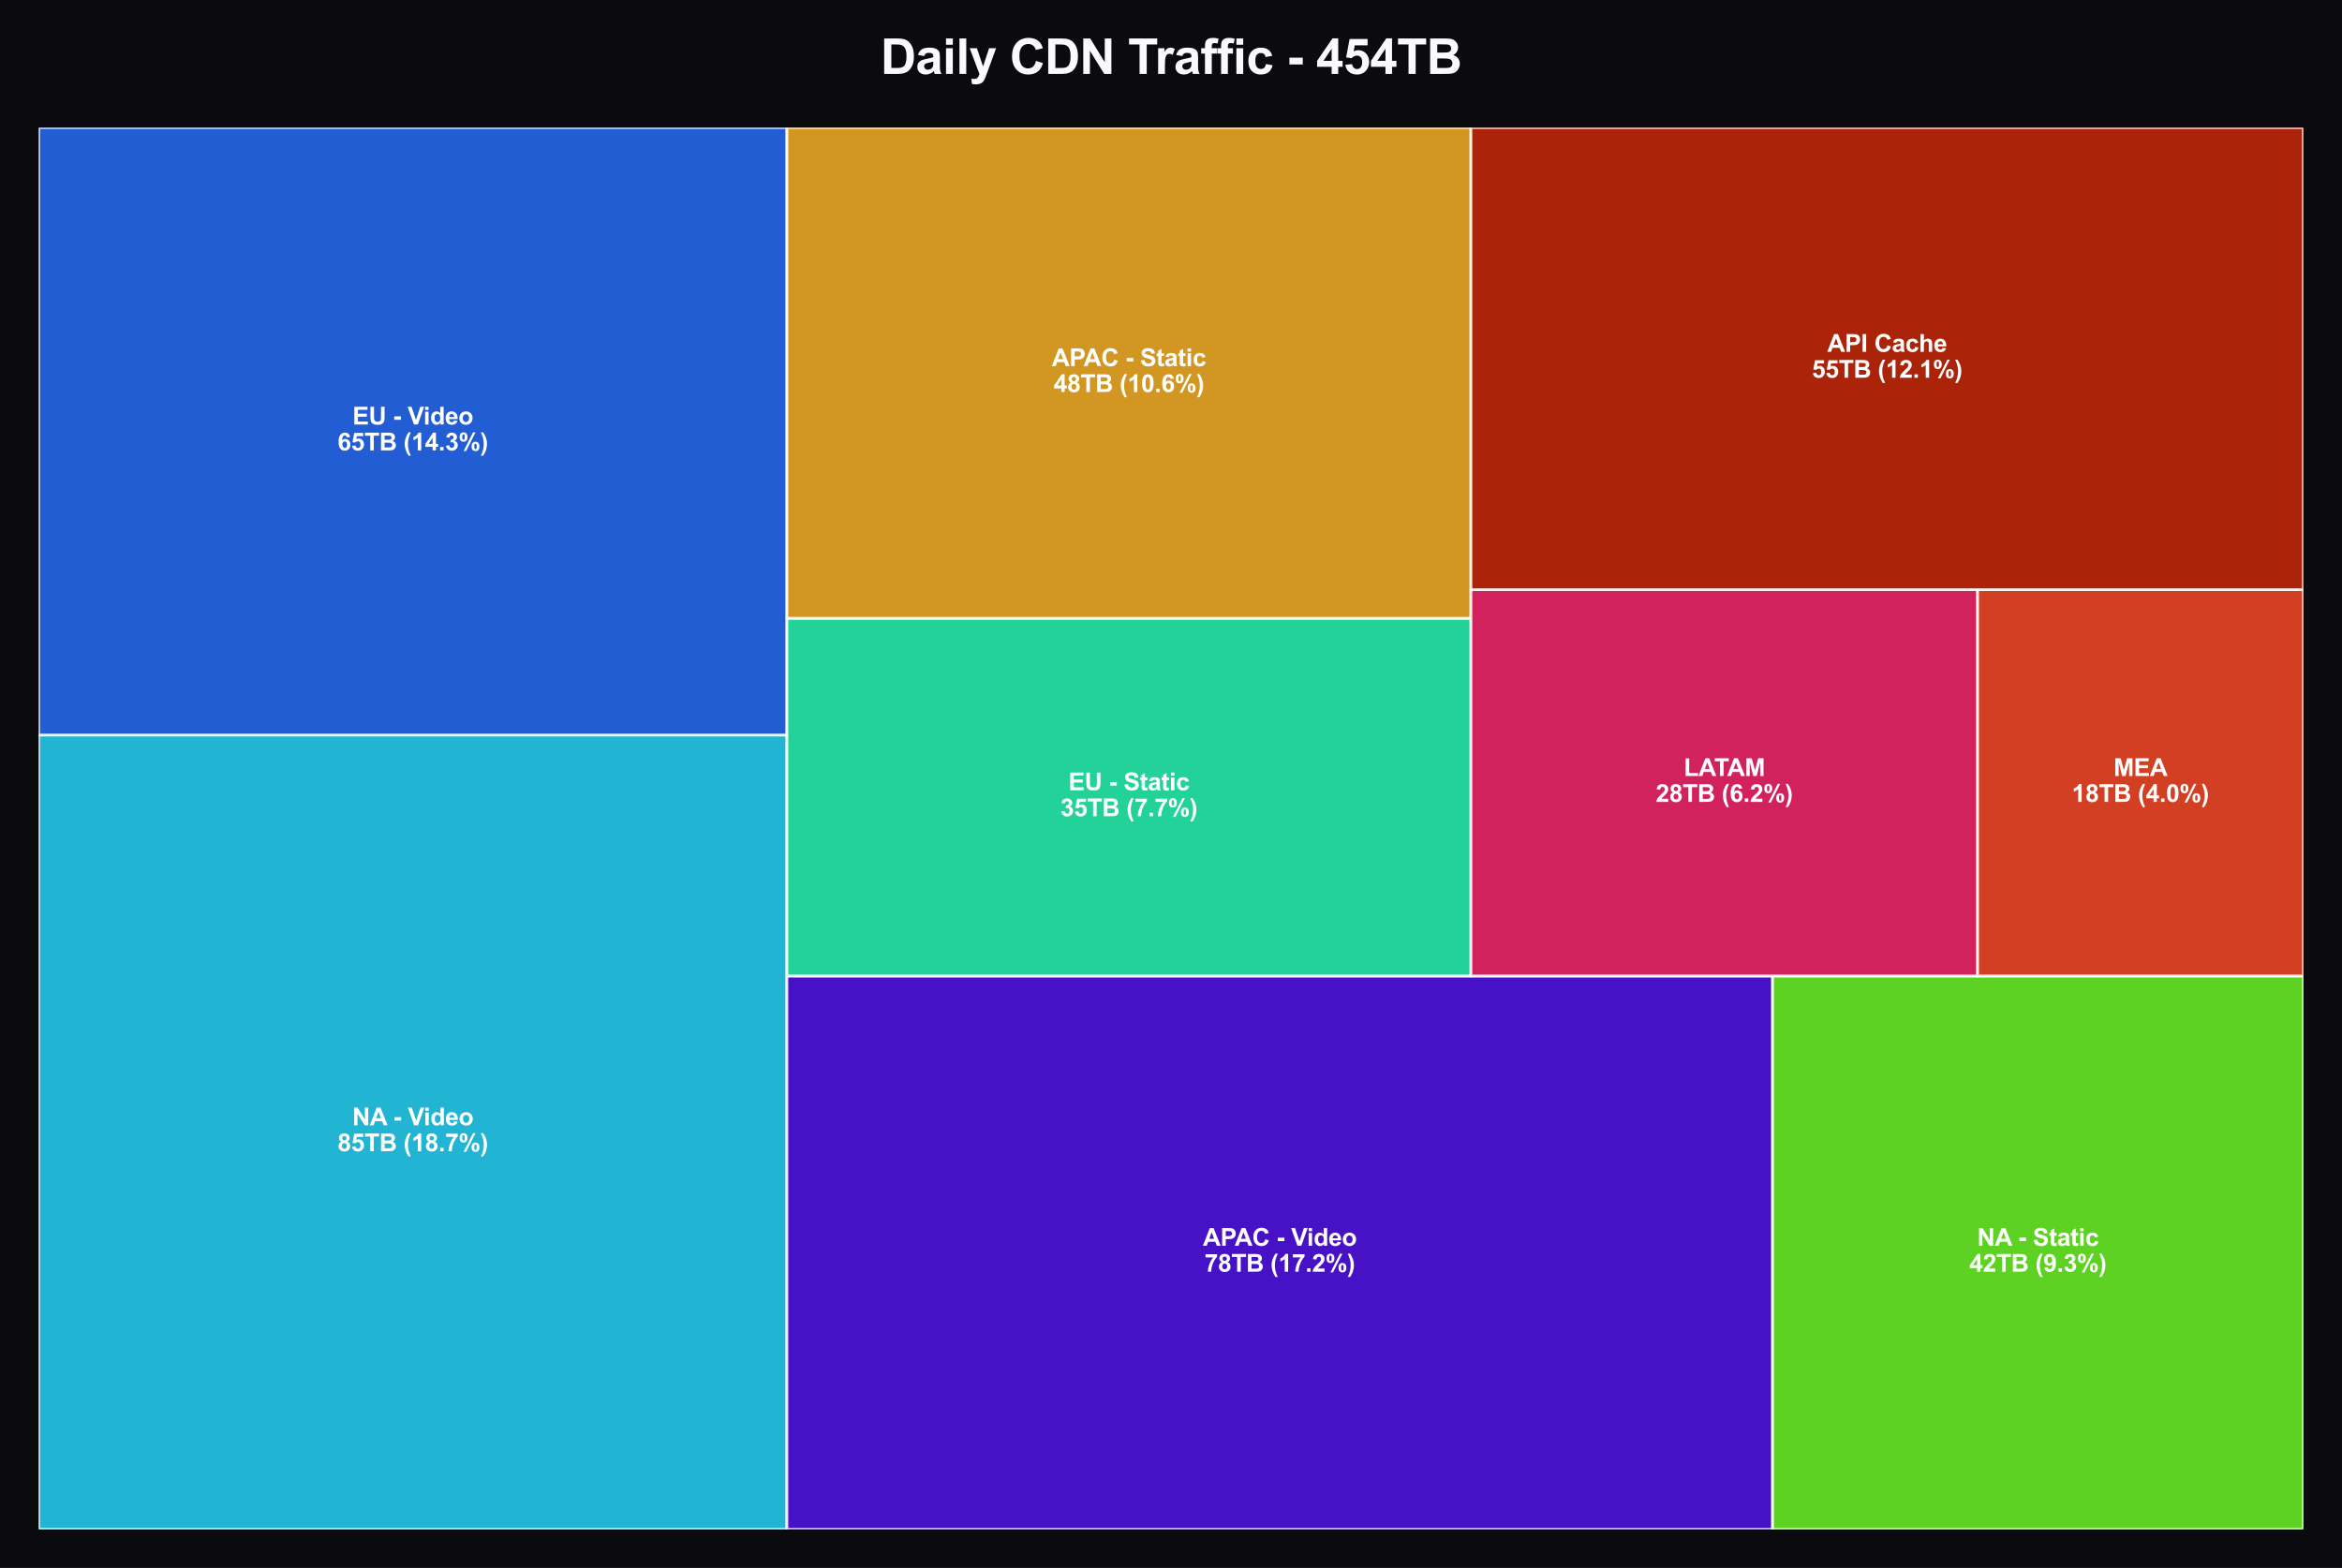 <?xml version="1.0" encoding="utf-8" standalone="no"?>
<!DOCTYPE svg PUBLIC "-//W3C//DTD SVG 1.1//EN"
  "http://www.w3.org/Graphics/SVG/1.1/DTD/svg11.dtd">
<svg xmlns:xlink="http://www.w3.org/1999/xlink" viewBox="0 0 871.2 583.343" xmlns="http://www.w3.org/2000/svg" version="1.1">
 <defs>
  <style type="text/css">*{stroke-linejoin: round; stroke-linecap: butt}</style>
 </defs>
 <g id="figure_1">
  <g id="patch_1">
   <path d="M 0 583.343 
L 871.2 583.343 
L 871.2 0 
L 0 0 
z
" style="fill: #0a0a0f"/>
  </g>
  <g id="axes_1">
   <g id="patch_2">
    <path d="M 14.4 568.943 
L 292.726 568.943 
L 292.726 273.461 
L 14.4 273.461 
z
" clip-path="url(#p8f10f340c8)" style="fill: #27d3f5; opacity: 0.85; stroke: #ffffff; stroke-linejoin: miter"/>
   </g>
   <g id="patch_3">
    <path d="M 14.4 273.461 
L 292.726 273.461 
L 292.726 47.503 
L 14.4 47.503 
z
" clip-path="url(#p8f10f340c8)" style="fill: #276cf5; opacity: 0.85; stroke: #ffffff; stroke-linejoin: miter"/>
   </g>
   <g id="patch_4">
    <path d="M 292.726 568.943 
L 659.374 568.943 
L 659.374 363.112 
L 292.726 363.112 
z
" clip-path="url(#p8f10f340c8)" style="fill: #5314e6; opacity: 0.85; stroke: #ffffff; stroke-linejoin: miter"/>
   </g>
   <g id="patch_5">
    <path d="M 659.374 568.943 
L 856.8 568.943 
L 856.8 363.112 
L 659.374 363.112 
z
" clip-path="url(#p8f10f340c8)" style="fill: #6cf527; opacity: 0.85; stroke: #ffffff; stroke-linejoin: miter"/>
   </g>
   <g id="patch_6">
    <path d="M 292.726 363.112 
L 547.172 363.112 
L 547.172 230.024 
L 292.726 230.024 
z
" clip-path="url(#p8f10f340c8)" style="fill: #27f5b0; opacity: 0.85; stroke: #ffffff; stroke-linejoin: miter"/>
   </g>
   <g id="patch_7">
    <path d="M 292.726 230.024 
L 547.172 230.024 
L 547.172 47.503 
L 292.726 47.503 
z
" clip-path="url(#p8f10f340c8)" style="fill: #f5b027; opacity: 0.85; stroke: #ffffff; stroke-linejoin: miter"/>
   </g>
   <g id="patch_8">
    <path d="M 547.172 363.112 
L 735.641 363.112 
L 735.641 219.369 
L 547.172 219.369 
z
" clip-path="url(#p8f10f340c8)" style="fill: #f5276c; opacity: 0.85; stroke: #ffffff; stroke-linejoin: miter"/>
   </g>
   <g id="patch_9">
    <path d="M 735.641 363.112 
L 856.8 363.112 
L 856.8 219.369 
L 735.641 219.369 
z
" clip-path="url(#p8f10f340c8)" style="fill: #f54927; opacity: 0.85; stroke: #ffffff; stroke-linejoin: miter"/>
   </g>
   <g id="patch_10">
    <path d="M 547.172 219.369 
L 856.8 219.369 
L 856.8 47.503 
L 547.172 47.503 
z
" clip-path="url(#p8f10f340c8)" style="fill: #c82909; opacity: 0.85; stroke: #ffffff; stroke-linejoin: miter"/>
   </g>
   <g id="text_1">
    <!-- NA - Video -->
    <g style="fill: #ffffff" transform="translate(131.061 418.657) scale(0.09 -0.09)">
     <defs>
      <path id="Arial-BoldMT-4e" d="M 475 0 
L 475 4581 
L 1375 4581 
L 3250 1522 
L 3250 4581 
L 4109 4581 
L 4109 0 
L 3181 0 
L 1334 2988 
L 1334 0 
L 475 0 
z
" transform="scale(0.016)"/>
      <path id="Arial-BoldMT-41" d="M 4597 0 
L 3591 0 
L 3191 1041 
L 1359 1041 
L 981 0 
L 0 0 
L 1784 4581 
L 2763 4581 
L 4597 0 
z
M 2894 1813 
L 2263 3513 
L 1644 1813 
L 2894 1813 
z
" transform="scale(0.016)"/>
      <path id="Arial-BoldMT-20" transform="scale(0.016)"/>
      <path id="Arial-BoldMT-2d" d="M 359 1222 
L 359 2100 
L 2084 2100 
L 2084 1222 
L 359 1222 
z
" transform="scale(0.016)"/>
      <path id="Arial-BoldMT-56" d="M 1634 0 
L -3 4581 
L 1000 4581 
L 2159 1191 
L 3281 4581 
L 4263 4581 
L 2622 0 
L 1634 0 
z
" transform="scale(0.016)"/>
      <path id="Arial-BoldMT-69" d="M 459 3769 
L 459 4581 
L 1338 4581 
L 1338 3769 
L 459 3769 
z
M 459 0 
L 459 3319 
L 1338 3319 
L 1338 0 
L 459 0 
z
" transform="scale(0.016)"/>
      <path id="Arial-BoldMT-64" d="M 3503 0 
L 2688 0 
L 2688 488 
Q 2484 203 2207 64 
Q 1931 -75 1650 -75 
Q 1078 -75 670 386 
Q 263 847 263 1672 
Q 263 2516 659 2955 
Q 1056 3394 1663 3394 
Q 2219 3394 2625 2931 
L 2625 4581 
L 3503 4581 
L 3503 0 
z
M 1159 1731 
Q 1159 1200 1306 963 
Q 1519 619 1900 619 
Q 2203 619 2415 876 
Q 2628 1134 2628 1647 
Q 2628 2219 2422 2470 
Q 2216 2722 1894 2722 
Q 1581 2722 1370 2473 
Q 1159 2225 1159 1731 
z
" transform="scale(0.016)"/>
      <path id="Arial-BoldMT-65" d="M 2381 1056 
L 3256 909 
Q 3088 428 2723 176 
Q 2359 -75 1813 -75 
Q 947 -75 531 491 
Q 203 944 203 1634 
Q 203 2459 634 2926 
Q 1066 3394 1725 3394 
Q 2466 3394 2894 2905 
Q 3322 2416 3303 1406 
L 1103 1406 
Q 1113 1016 1316 798 
Q 1519 581 1822 581 
Q 2028 581 2168 693 
Q 2309 806 2381 1056 
z
M 2431 1944 
Q 2422 2325 2234 2523 
Q 2047 2722 1778 2722 
Q 1491 2722 1303 2513 
Q 1116 2303 1119 1944 
L 2431 1944 
z
" transform="scale(0.016)"/>
      <path id="Arial-BoldMT-6f" d="M 256 1706 
Q 256 2144 472 2553 
Q 688 2963 1083 3178 
Q 1478 3394 1966 3394 
Q 2719 3394 3200 2905 
Q 3681 2416 3681 1669 
Q 3681 916 3195 420 
Q 2709 -75 1972 -75 
Q 1516 -75 1102 131 
Q 688 338 472 736 
Q 256 1134 256 1706 
z
M 1156 1659 
Q 1156 1166 1390 903 
Q 1625 641 1969 641 
Q 2313 641 2545 903 
Q 2778 1166 2778 1666 
Q 2778 2153 2545 2415 
Q 2313 2678 1969 2678 
Q 1625 2678 1390 2415 
Q 1156 2153 1156 1659 
z
" transform="scale(0.016)"/>
     </defs>
     <use xlink:href="#Arial-BoldMT-4e"/>
     <use xlink:href="#Arial-BoldMT-41" transform="translate(72.217 0)"/>
     <use xlink:href="#Arial-BoldMT-20" transform="translate(140.684 0)"/>
     <use xlink:href="#Arial-BoldMT-2d" transform="translate(168.467 0)"/>
     <use xlink:href="#Arial-BoldMT-20" transform="translate(201.768 0)"/>
     <use xlink:href="#Arial-BoldMT-56" transform="translate(229.551 0)"/>
     <use xlink:href="#Arial-BoldMT-69" transform="translate(294.5 0)"/>
     <use xlink:href="#Arial-BoldMT-64" transform="translate(322.283 0)"/>
     <use xlink:href="#Arial-BoldMT-65" transform="translate(383.367 0)"/>
     <use xlink:href="#Arial-BoldMT-6f" transform="translate(438.982 0)"/>
    </g>
    <!-- 85TB (18.7%) -->
    <g style="fill: #ffffff" transform="translate(125.554 428.295) scale(0.09 -0.09)">
     <defs>
      <path id="Arial-BoldMT-38" d="M 1025 2472 
Q 684 2616 529 2867 
Q 375 3119 375 3419 
Q 375 3931 733 4265 
Q 1091 4600 1750 4600 
Q 2403 4600 2764 4265 
Q 3125 3931 3125 3419 
Q 3125 3100 2959 2851 
Q 2794 2603 2494 2472 
Q 2875 2319 3073 2025 
Q 3272 1731 3272 1347 
Q 3272 713 2867 316 
Q 2463 -81 1791 -81 
Q 1166 -81 750 247 
Q 259 634 259 1309 
Q 259 1681 443 1992 
Q 628 2303 1025 2472 
z
M 1206 3356 
Q 1206 3094 1354 2947 
Q 1503 2800 1750 2800 
Q 2000 2800 2150 2948 
Q 2300 3097 2300 3359 
Q 2300 3606 2151 3754 
Q 2003 3903 1759 3903 
Q 1506 3903 1356 3753 
Q 1206 3603 1206 3356 
z
M 1125 1394 
Q 1125 1031 1311 828 
Q 1497 625 1775 625 
Q 2047 625 2225 820 
Q 2403 1016 2403 1384 
Q 2403 1706 2222 1901 
Q 2041 2097 1763 2097 
Q 1441 2097 1283 1875 
Q 1125 1653 1125 1394 
z
" transform="scale(0.016)"/>
      <path id="Arial-BoldMT-35" d="M 284 1178 
L 1159 1269 
Q 1197 972 1381 798 
Q 1566 625 1806 625 
Q 2081 625 2272 848 
Q 2463 1072 2463 1522 
Q 2463 1944 2273 2155 
Q 2084 2366 1781 2366 
Q 1403 2366 1103 2031 
L 391 2134 
L 841 4519 
L 3163 4519 
L 3163 3697 
L 1506 3697 
L 1369 2919 
Q 1663 3066 1969 3066 
Q 2553 3066 2959 2641 
Q 3366 2216 3366 1538 
Q 3366 972 3038 528 
Q 2591 -78 1797 -78 
Q 1163 -78 763 262 
Q 363 603 284 1178 
z
" transform="scale(0.016)"/>
      <path id="Arial-BoldMT-54" d="M 1497 0 
L 1497 3806 
L 138 3806 
L 138 4581 
L 3778 4581 
L 3778 3806 
L 2422 3806 
L 2422 0 
L 1497 0 
z
" transform="scale(0.016)"/>
      <path id="Arial-BoldMT-42" d="M 469 4581 
L 2300 4581 
Q 2844 4581 3111 4536 
Q 3378 4491 3589 4347 
Q 3800 4203 3940 3964 
Q 4081 3725 4081 3428 
Q 4081 3106 3907 2837 
Q 3734 2569 3438 2434 
Q 3856 2313 4081 2019 
Q 4306 1725 4306 1328 
Q 4306 1016 4161 720 
Q 4016 425 3764 248 
Q 3513 72 3144 31 
Q 2913 6 2028 0 
L 469 0 
L 469 4581 
z
M 1394 3819 
L 1394 2759 
L 2000 2759 
Q 2541 2759 2672 2775 
Q 2909 2803 3045 2939 
Q 3181 3075 3181 3297 
Q 3181 3509 3064 3642 
Q 2947 3775 2716 3803 
Q 2578 3819 1925 3819 
L 1394 3819 
z
M 1394 1997 
L 1394 772 
L 2250 772 
Q 2750 772 2884 800 
Q 3091 838 3220 983 
Q 3350 1128 3350 1372 
Q 3350 1578 3250 1722 
Q 3150 1866 2961 1931 
Q 2772 1997 2141 1997 
L 1394 1997 
z
" transform="scale(0.016)"/>
      <path id="Arial-BoldMT-28" d="M 1916 -1347 
L 1313 -1347 
Q 834 -625 584 153 
Q 334 931 334 1659 
Q 334 2563 644 3369 
Q 913 4069 1325 4659 
L 1925 4659 
Q 1497 3713 1336 3048 
Q 1175 2384 1175 1641 
Q 1175 1128 1270 590 
Q 1366 53 1531 -431 
Q 1641 -750 1916 -1347 
z
" transform="scale(0.016)"/>
      <path id="Arial-BoldMT-31" d="M 2519 0 
L 1641 0 
L 1641 3309 
Q 1159 2859 506 2644 
L 506 3441 
Q 850 3553 1253 3867 
Q 1656 4181 1806 4600 
L 2519 4600 
L 2519 0 
z
" transform="scale(0.016)"/>
      <path id="Arial-BoldMT-2e" d="M 459 0 
L 459 878 
L 1338 878 
L 1338 0 
L 459 0 
z
" transform="scale(0.016)"/>
      <path id="Arial-BoldMT-37" d="M 272 3703 
L 272 4519 
L 3275 4519 
L 3275 3881 
Q 2903 3516 2518 2831 
Q 2134 2147 1932 1376 
Q 1731 606 1734 0 
L 888 0 
Q 909 950 1279 1937 
Q 1650 2925 2269 3703 
L 272 3703 
z
" transform="scale(0.016)"/>
      <path id="Arial-BoldMT-25" d="M 278 3450 
Q 278 4066 548 4362 
Q 819 4659 1281 4659 
Q 1759 4659 2029 4364 
Q 2300 4069 2300 3450 
Q 2300 2834 2029 2537 
Q 1759 2241 1297 2241 
Q 819 2241 548 2536 
Q 278 2831 278 3450 
z
M 963 3456 
Q 963 3009 1066 2856 
Q 1144 2744 1281 2744 
Q 1422 2744 1500 2856 
Q 1600 3009 1600 3456 
Q 1600 3903 1500 4053 
Q 1422 4169 1281 4169 
Q 1144 4169 1066 4056 
Q 963 3903 963 3456 
z
M 1950 -175 
L 1300 -175 
L 3741 4659 
L 4372 4659 
L 1950 -175 
z
M 3369 1028 
Q 3369 1644 3639 1941 
Q 3909 2238 4378 2238 
Q 4850 2238 5120 1941 
Q 5391 1644 5391 1028 
Q 5391 409 5120 112 
Q 4850 -184 4388 -184 
Q 3909 -184 3639 112 
Q 3369 409 3369 1028 
z
M 4053 1031 
Q 4053 584 4156 434 
Q 4234 319 4372 319 
Q 4513 319 4588 431 
Q 4691 584 4691 1031 
Q 4691 1478 4591 1631 
Q 4513 1744 4372 1744 
Q 4231 1744 4156 1631 
Q 4053 1478 4053 1031 
z
" transform="scale(0.016)"/>
      <path id="Arial-BoldMT-29" d="M 216 -1347 
Q 475 -791 581 -494 
Q 688 -197 778 190 
Q 869 578 912 926 
Q 956 1275 956 1641 
Q 956 2384 797 3048 
Q 638 3713 209 4659 
L 806 4659 
Q 1278 3988 1539 3234 
Q 1800 2481 1800 1706 
Q 1800 1053 1594 306 
Q 1359 -531 822 -1347 
L 216 -1347 
z
" transform="scale(0.016)"/>
     </defs>
     <use xlink:href="#Arial-BoldMT-38"/>
     <use xlink:href="#Arial-BoldMT-35" transform="translate(55.615 0)"/>
     <use xlink:href="#Arial-BoldMT-54" transform="translate(111.23 0)"/>
     <use xlink:href="#Arial-BoldMT-42" transform="translate(172.314 0)"/>
     <use xlink:href="#Arial-BoldMT-20" transform="translate(244.531 0)"/>
     <use xlink:href="#Arial-BoldMT-28" transform="translate(272.314 0)"/>
     <use xlink:href="#Arial-BoldMT-31" transform="translate(305.615 0)"/>
     <use xlink:href="#Arial-BoldMT-38" transform="translate(361.23 0)"/>
     <use xlink:href="#Arial-BoldMT-2e" transform="translate(416.846 0)"/>
     <use xlink:href="#Arial-BoldMT-37" transform="translate(444.629 0)"/>
     <use xlink:href="#Arial-BoldMT-25" transform="translate(500.244 0)"/>
     <use xlink:href="#Arial-BoldMT-29" transform="translate(589.16 0)"/>
    </g>
   </g>
   <g id="text_2">
    <!-- EU - Video -->
    <g style="fill: #ffffff" transform="translate(131.14 157.937) scale(0.09 -0.09)">
     <defs>
      <path id="Arial-BoldMT-45" d="M 466 0 
L 466 4581 
L 3863 4581 
L 3863 3806 
L 1391 3806 
L 1391 2791 
L 3691 2791 
L 3691 2019 
L 1391 2019 
L 1391 772 
L 3950 772 
L 3950 0 
L 466 0 
z
" transform="scale(0.016)"/>
      <path id="Arial-BoldMT-55" d="M 459 4581 
L 1384 4581 
L 1384 2100 
Q 1384 1509 1419 1334 
Q 1478 1053 1701 883 
Q 1925 713 2313 713 
Q 2706 713 2906 873 
Q 3106 1034 3147 1268 
Q 3188 1503 3188 2047 
L 3188 4581 
L 4113 4581 
L 4113 2175 
Q 4113 1350 4038 1009 
Q 3963 669 3761 434 
Q 3559 200 3221 61 
Q 2884 -78 2341 -78 
Q 1684 -78 1345 73 
Q 1006 225 809 467 
Q 613 709 550 975 
Q 459 1369 459 2138 
L 459 4581 
z
" transform="scale(0.016)"/>
     </defs>
     <use xlink:href="#Arial-BoldMT-45"/>
     <use xlink:href="#Arial-BoldMT-55" transform="translate(66.699 0)"/>
     <use xlink:href="#Arial-BoldMT-20" transform="translate(138.916 0)"/>
     <use xlink:href="#Arial-BoldMT-2d" transform="translate(166.699 0)"/>
     <use xlink:href="#Arial-BoldMT-20" transform="translate(200 0)"/>
     <use xlink:href="#Arial-BoldMT-56" transform="translate(227.783 0)"/>
     <use xlink:href="#Arial-BoldMT-69" transform="translate(292.732 0)"/>
     <use xlink:href="#Arial-BoldMT-64" transform="translate(320.516 0)"/>
     <use xlink:href="#Arial-BoldMT-65" transform="translate(381.6 0)"/>
     <use xlink:href="#Arial-BoldMT-6f" transform="translate(437.215 0)"/>
    </g>
    <!-- 65TB (14.3%) -->
    <g style="fill: #ffffff" transform="translate(125.554 167.575) scale(0.09 -0.09)">
     <defs>
      <path id="Arial-BoldMT-36" d="M 3247 3459 
L 2397 3366 
Q 2366 3628 2234 3753 
Q 2103 3878 1894 3878 
Q 1616 3878 1423 3628 
Q 1231 3378 1181 2588 
Q 1509 2975 1997 2975 
Q 2547 2975 2939 2556 
Q 3331 2138 3331 1475 
Q 3331 772 2918 347 
Q 2506 -78 1859 -78 
Q 1166 -78 719 461 
Q 272 1000 272 2228 
Q 272 3488 737 4044 
Q 1203 4600 1947 4600 
Q 2469 4600 2811 4308 
Q 3153 4016 3247 3459 
z
M 1256 1544 
Q 1256 1116 1453 883 
Q 1650 650 1903 650 
Q 2147 650 2309 840 
Q 2472 1031 2472 1466 
Q 2472 1913 2297 2120 
Q 2122 2328 1859 2328 
Q 1606 2328 1431 2129 
Q 1256 1931 1256 1544 
z
" transform="scale(0.016)"/>
      <path id="Arial-BoldMT-34" d="M 1994 0 
L 1994 922 
L 119 922 
L 119 1691 
L 2106 4600 
L 2844 4600 
L 2844 1694 
L 3413 1694 
L 3413 922 
L 2844 922 
L 2844 0 
L 1994 0 
z
M 1994 1694 
L 1994 3259 
L 941 1694 
L 1994 1694 
z
" transform="scale(0.016)"/>
      <path id="Arial-BoldMT-33" d="M 241 1216 
L 1091 1319 
Q 1131 994 1309 822 
Q 1488 650 1741 650 
Q 2013 650 2198 856 
Q 2384 1063 2384 1413 
Q 2384 1744 2206 1937 
Q 2028 2131 1772 2131 
Q 1603 2131 1369 2066 
L 1466 2781 
Q 1822 2772 2009 2936 
Q 2197 3100 2197 3372 
Q 2197 3603 2059 3740 
Q 1922 3878 1694 3878 
Q 1469 3878 1309 3722 
Q 1150 3566 1116 3266 
L 306 3403 
Q 391 3819 561 4067 
Q 731 4316 1036 4458 
Q 1341 4600 1719 4600 
Q 2366 4600 2756 4188 
Q 3078 3850 3078 3425 
Q 3078 2822 2419 2463 
Q 2813 2378 3048 2084 
Q 3284 1791 3284 1375 
Q 3284 772 2843 347 
Q 2403 -78 1747 -78 
Q 1125 -78 715 280 
Q 306 638 241 1216 
z
" transform="scale(0.016)"/>
     </defs>
     <use xlink:href="#Arial-BoldMT-36"/>
     <use xlink:href="#Arial-BoldMT-35" transform="translate(55.615 0)"/>
     <use xlink:href="#Arial-BoldMT-54" transform="translate(111.23 0)"/>
     <use xlink:href="#Arial-BoldMT-42" transform="translate(172.314 0)"/>
     <use xlink:href="#Arial-BoldMT-20" transform="translate(244.531 0)"/>
     <use xlink:href="#Arial-BoldMT-28" transform="translate(272.314 0)"/>
     <use xlink:href="#Arial-BoldMT-31" transform="translate(305.615 0)"/>
     <use xlink:href="#Arial-BoldMT-34" transform="translate(361.23 0)"/>
     <use xlink:href="#Arial-BoldMT-2e" transform="translate(416.846 0)"/>
     <use xlink:href="#Arial-BoldMT-33" transform="translate(444.629 0)"/>
     <use xlink:href="#Arial-BoldMT-25" transform="translate(500.244 0)"/>
     <use xlink:href="#Arial-BoldMT-29" transform="translate(589.16 0)"/>
    </g>
   </g>
   <g id="text_3">
    <!-- APAC - Video -->
    <g style="fill: #ffffff" transform="translate(447.46 463.482) scale(0.09 -0.09)">
     <defs>
      <path id="Arial-BoldMT-50" d="M 466 0 
L 466 4581 
L 1950 4581 
Q 2794 4581 3050 4513 
Q 3444 4409 3709 4064 
Q 3975 3719 3975 3172 
Q 3975 2750 3822 2462 
Q 3669 2175 3433 2011 
Q 3197 1847 2953 1794 
Q 2622 1728 1994 1728 
L 1391 1728 
L 1391 0 
L 466 0 
z
M 1391 3806 
L 1391 2506 
L 1897 2506 
Q 2444 2506 2628 2578 
Q 2813 2650 2917 2803 
Q 3022 2956 3022 3159 
Q 3022 3409 2875 3571 
Q 2728 3734 2503 3775 
Q 2338 3806 1838 3806 
L 1391 3806 
z
" transform="scale(0.016)"/>
      <path id="Arial-BoldMT-43" d="M 3397 1684 
L 4294 1400 
Q 4088 650 3608 286 
Q 3128 -78 2391 -78 
Q 1478 -78 890 545 
Q 303 1169 303 2250 
Q 303 3394 893 4026 
Q 1484 4659 2447 4659 
Q 3288 4659 3813 4163 
Q 4125 3869 4281 3319 
L 3366 3100 
Q 3284 3456 3026 3662 
Q 2769 3869 2400 3869 
Q 1891 3869 1573 3503 
Q 1256 3138 1256 2319 
Q 1256 1450 1568 1081 
Q 1881 713 2381 713 
Q 2750 713 3015 947 
Q 3281 1181 3397 1684 
z
" transform="scale(0.016)"/>
     </defs>
     <use xlink:href="#Arial-BoldMT-41"/>
     <use xlink:href="#Arial-BoldMT-50" transform="translate(72.217 0)"/>
     <use xlink:href="#Arial-BoldMT-41" transform="translate(131.541 0)"/>
     <use xlink:href="#Arial-BoldMT-43" transform="translate(203.758 0)"/>
     <use xlink:href="#Arial-BoldMT-20" transform="translate(275.975 0)"/>
     <use xlink:href="#Arial-BoldMT-2d" transform="translate(303.758 0)"/>
     <use xlink:href="#Arial-BoldMT-20" transform="translate(337.059 0)"/>
     <use xlink:href="#Arial-BoldMT-56" transform="translate(364.842 0)"/>
     <use xlink:href="#Arial-BoldMT-69" transform="translate(429.791 0)"/>
     <use xlink:href="#Arial-BoldMT-64" transform="translate(457.574 0)"/>
     <use xlink:href="#Arial-BoldMT-65" transform="translate(518.658 0)"/>
     <use xlink:href="#Arial-BoldMT-6f" transform="translate(574.273 0)"/>
    </g>
    <!-- 78TB (17.2%) -->
    <g style="fill: #ffffff" transform="translate(448.041 473.121) scale(0.09 -0.09)">
     <defs>
      <path id="Arial-BoldMT-32" d="M 3238 816 
L 3238 0 
L 159 0 
Q 209 463 459 877 
Q 709 1291 1447 1975 
Q 2041 2528 2175 2725 
Q 2356 2997 2356 3263 
Q 2356 3556 2198 3714 
Q 2041 3872 1763 3872 
Q 1488 3872 1325 3706 
Q 1163 3541 1138 3156 
L 263 3244 
Q 341 3969 753 4284 
Q 1166 4600 1784 4600 
Q 2463 4600 2850 4234 
Q 3238 3869 3238 3325 
Q 3238 3016 3127 2736 
Q 3016 2456 2775 2150 
Q 2616 1947 2200 1565 
Q 1784 1184 1673 1059 
Q 1563 934 1494 816 
L 3238 816 
z
" transform="scale(0.016)"/>
     </defs>
     <use xlink:href="#Arial-BoldMT-37"/>
     <use xlink:href="#Arial-BoldMT-38" transform="translate(55.615 0)"/>
     <use xlink:href="#Arial-BoldMT-54" transform="translate(111.23 0)"/>
     <use xlink:href="#Arial-BoldMT-42" transform="translate(172.314 0)"/>
     <use xlink:href="#Arial-BoldMT-20" transform="translate(244.531 0)"/>
     <use xlink:href="#Arial-BoldMT-28" transform="translate(272.314 0)"/>
     <use xlink:href="#Arial-BoldMT-31" transform="translate(305.615 0)"/>
     <use xlink:href="#Arial-BoldMT-37" transform="translate(361.23 0)"/>
     <use xlink:href="#Arial-BoldMT-2e" transform="translate(416.846 0)"/>
     <use xlink:href="#Arial-BoldMT-32" transform="translate(444.629 0)"/>
     <use xlink:href="#Arial-BoldMT-25" transform="translate(500.244 0)"/>
     <use xlink:href="#Arial-BoldMT-29" transform="translate(589.16 0)"/>
    </g>
   </g>
   <g id="text_4">
    <!-- NA - Static -->
    <g style="fill: #ffffff" transform="translate(735.504 463.482) scale(0.09 -0.09)">
     <defs>
      <path id="Arial-BoldMT-53" d="M 231 1491 
L 1131 1578 
Q 1213 1125 1461 912 
Q 1709 700 2131 700 
Q 2578 700 2804 889 
Q 3031 1078 3031 1331 
Q 3031 1494 2936 1608 
Q 2841 1722 2603 1806 
Q 2441 1863 1863 2006 
Q 1119 2191 819 2459 
Q 397 2838 397 3381 
Q 397 3731 595 4036 
Q 794 4341 1167 4500 
Q 1541 4659 2069 4659 
Q 2931 4659 3367 4281 
Q 3803 3903 3825 3272 
L 2900 3231 
Q 2841 3584 2645 3739 
Q 2450 3894 2059 3894 
Q 1656 3894 1428 3728 
Q 1281 3622 1281 3444 
Q 1281 3281 1419 3166 
Q 1594 3019 2269 2859 
Q 2944 2700 3267 2529 
Q 3591 2359 3773 2064 
Q 3956 1769 3956 1334 
Q 3956 941 3737 597 
Q 3519 253 3119 86 
Q 2719 -81 2122 -81 
Q 1253 -81 787 320 
Q 322 722 231 1491 
z
" transform="scale(0.016)"/>
      <path id="Arial-BoldMT-74" d="M 1981 3319 
L 1981 2619 
L 1381 2619 
L 1381 1281 
Q 1381 875 1398 808 
Q 1416 741 1477 697 
Q 1538 653 1625 653 
Q 1747 653 1978 738 
L 2053 56 
Q 1747 -75 1359 -75 
Q 1122 -75 931 4 
Q 741 84 652 211 
Q 563 338 528 553 
Q 500 706 500 1172 
L 500 2619 
L 97 2619 
L 97 3319 
L 500 3319 
L 500 3978 
L 1381 4491 
L 1381 3319 
L 1981 3319 
z
" transform="scale(0.016)"/>
      <path id="Arial-BoldMT-61" d="M 1116 2306 
L 319 2450 
Q 453 2931 781 3162 
Q 1109 3394 1756 3394 
Q 2344 3394 2631 3255 
Q 2919 3116 3036 2902 
Q 3153 2688 3153 2116 
L 3144 1091 
Q 3144 653 3186 445 
Q 3228 238 3344 0 
L 2475 0 
Q 2441 88 2391 259 
Q 2369 338 2359 363 
Q 2134 144 1878 34 
Q 1622 -75 1331 -75 
Q 819 -75 523 203 
Q 228 481 228 906 
Q 228 1188 362 1408 
Q 497 1628 739 1745 
Q 981 1863 1438 1950 
Q 2053 2066 2291 2166 
L 2291 2253 
Q 2291 2506 2166 2614 
Q 2041 2722 1694 2722 
Q 1459 2722 1328 2630 
Q 1197 2538 1116 2306 
z
M 2291 1594 
Q 2122 1538 1756 1459 
Q 1391 1381 1278 1306 
Q 1106 1184 1106 997 
Q 1106 813 1243 678 
Q 1381 544 1594 544 
Q 1831 544 2047 700 
Q 2206 819 2256 991 
Q 2291 1103 2291 1419 
L 2291 1594 
z
" transform="scale(0.016)"/>
      <path id="Arial-BoldMT-63" d="M 3353 2338 
L 2488 2181 
Q 2444 2441 2289 2572 
Q 2134 2703 1888 2703 
Q 1559 2703 1364 2476 
Q 1169 2250 1169 1719 
Q 1169 1128 1367 884 
Q 1566 641 1900 641 
Q 2150 641 2309 783 
Q 2469 925 2534 1272 
L 3397 1125 
Q 3263 531 2881 228 
Q 2500 -75 1859 -75 
Q 1131 -75 698 384 
Q 266 844 266 1656 
Q 266 2478 700 2936 
Q 1134 3394 1875 3394 
Q 2481 3394 2839 3133 
Q 3197 2872 3353 2338 
z
" transform="scale(0.016)"/>
     </defs>
     <use xlink:href="#Arial-BoldMT-4e"/>
     <use xlink:href="#Arial-BoldMT-41" transform="translate(72.217 0)"/>
     <use xlink:href="#Arial-BoldMT-20" transform="translate(140.684 0)"/>
     <use xlink:href="#Arial-BoldMT-2d" transform="translate(168.467 0)"/>
     <use xlink:href="#Arial-BoldMT-20" transform="translate(201.768 0)"/>
     <use xlink:href="#Arial-BoldMT-53" transform="translate(229.551 0)"/>
     <use xlink:href="#Arial-BoldMT-74" transform="translate(296.25 0)"/>
     <use xlink:href="#Arial-BoldMT-61" transform="translate(329.551 0)"/>
     <use xlink:href="#Arial-BoldMT-74" transform="translate(385.166 0)"/>
     <use xlink:href="#Arial-BoldMT-69" transform="translate(418.467 0)"/>
     <use xlink:href="#Arial-BoldMT-63" transform="translate(446.25 0)"/>
    </g>
    <!-- 42TB (9.3%) -->
    <g style="fill: #ffffff" transform="translate(732.58 473.121) scale(0.09 -0.09)">
     <defs>
      <path id="Arial-BoldMT-39" d="M 291 1059 
L 1141 1153 
Q 1172 894 1303 769 
Q 1434 644 1650 644 
Q 1922 644 2112 894 
Q 2303 1144 2356 1931 
Q 2025 1547 1528 1547 
Q 988 1547 595 1964 
Q 203 2381 203 3050 
Q 203 3747 617 4173 
Q 1031 4600 1672 4600 
Q 2369 4600 2816 4061 
Q 3263 3522 3263 2288 
Q 3263 1031 2797 475 
Q 2331 -81 1584 -81 
Q 1047 -81 715 205 
Q 384 491 291 1059 
z
M 2278 2978 
Q 2278 3403 2083 3637 
Q 1888 3872 1631 3872 
Q 1388 3872 1227 3680 
Q 1066 3488 1066 3050 
Q 1066 2606 1241 2398 
Q 1416 2191 1678 2191 
Q 1931 2191 2104 2391 
Q 2278 2591 2278 2978 
z
" transform="scale(0.016)"/>
     </defs>
     <use xlink:href="#Arial-BoldMT-34"/>
     <use xlink:href="#Arial-BoldMT-32" transform="translate(55.615 0)"/>
     <use xlink:href="#Arial-BoldMT-54" transform="translate(111.23 0)"/>
     <use xlink:href="#Arial-BoldMT-42" transform="translate(172.314 0)"/>
     <use xlink:href="#Arial-BoldMT-20" transform="translate(244.531 0)"/>
     <use xlink:href="#Arial-BoldMT-28" transform="translate(272.314 0)"/>
     <use xlink:href="#Arial-BoldMT-39" transform="translate(305.615 0)"/>
     <use xlink:href="#Arial-BoldMT-2e" transform="translate(361.23 0)"/>
     <use xlink:href="#Arial-BoldMT-33" transform="translate(389.014 0)"/>
     <use xlink:href="#Arial-BoldMT-25" transform="translate(444.629 0)"/>
     <use xlink:href="#Arial-BoldMT-29" transform="translate(533.545 0)"/>
    </g>
   </g>
   <g id="text_5">
    <!-- EU - Static -->
    <g style="fill: #ffffff" transform="translate(397.446 294.023) scale(0.09 -0.09)">
     <use xlink:href="#Arial-BoldMT-45"/>
     <use xlink:href="#Arial-BoldMT-55" transform="translate(66.699 0)"/>
     <use xlink:href="#Arial-BoldMT-20" transform="translate(138.916 0)"/>
     <use xlink:href="#Arial-BoldMT-2d" transform="translate(166.699 0)"/>
     <use xlink:href="#Arial-BoldMT-20" transform="translate(200 0)"/>
     <use xlink:href="#Arial-BoldMT-53" transform="translate(227.783 0)"/>
     <use xlink:href="#Arial-BoldMT-74" transform="translate(294.482 0)"/>
     <use xlink:href="#Arial-BoldMT-61" transform="translate(327.783 0)"/>
     <use xlink:href="#Arial-BoldMT-74" transform="translate(383.398 0)"/>
     <use xlink:href="#Arial-BoldMT-69" transform="translate(416.699 0)"/>
     <use xlink:href="#Arial-BoldMT-63" transform="translate(444.482 0)"/>
    </g>
    <!-- 35TB (7.7%) -->
    <g style="fill: #ffffff" transform="translate(394.443 303.661) scale(0.09 -0.09)">
     <use xlink:href="#Arial-BoldMT-33"/>
     <use xlink:href="#Arial-BoldMT-35" transform="translate(55.615 0)"/>
     <use xlink:href="#Arial-BoldMT-54" transform="translate(111.23 0)"/>
     <use xlink:href="#Arial-BoldMT-42" transform="translate(172.314 0)"/>
     <use xlink:href="#Arial-BoldMT-20" transform="translate(244.531 0)"/>
     <use xlink:href="#Arial-BoldMT-28" transform="translate(272.314 0)"/>
     <use xlink:href="#Arial-BoldMT-37" transform="translate(305.615 0)"/>
     <use xlink:href="#Arial-BoldMT-2e" transform="translate(361.23 0)"/>
     <use xlink:href="#Arial-BoldMT-37" transform="translate(389.014 0)"/>
     <use xlink:href="#Arial-BoldMT-25" transform="translate(444.629 0)"/>
     <use xlink:href="#Arial-BoldMT-29" transform="translate(533.545 0)"/>
    </g>
   </g>
   <g id="text_6">
    <!-- APAC - Static -->
    <g style="fill: #ffffff" transform="translate(391.278 136.219) scale(0.09 -0.09)">
     <use xlink:href="#Arial-BoldMT-41"/>
     <use xlink:href="#Arial-BoldMT-50" transform="translate(72.217 0)"/>
     <use xlink:href="#Arial-BoldMT-41" transform="translate(131.541 0)"/>
     <use xlink:href="#Arial-BoldMT-43" transform="translate(203.758 0)"/>
     <use xlink:href="#Arial-BoldMT-20" transform="translate(275.975 0)"/>
     <use xlink:href="#Arial-BoldMT-2d" transform="translate(303.758 0)"/>
     <use xlink:href="#Arial-BoldMT-20" transform="translate(337.059 0)"/>
     <use xlink:href="#Arial-BoldMT-53" transform="translate(364.842 0)"/>
     <use xlink:href="#Arial-BoldMT-74" transform="translate(431.541 0)"/>
     <use xlink:href="#Arial-BoldMT-61" transform="translate(464.842 0)"/>
     <use xlink:href="#Arial-BoldMT-74" transform="translate(520.457 0)"/>
     <use xlink:href="#Arial-BoldMT-69" transform="translate(553.758 0)"/>
     <use xlink:href="#Arial-BoldMT-63" transform="translate(581.541 0)"/>
    </g>
    <!-- 48TB (10.6%) -->
    <g style="fill: #ffffff" transform="translate(391.94 145.857) scale(0.09 -0.09)">
     <defs>
      <path id="Arial-BoldMT-30" d="M 1756 4600 
Q 2422 4600 2797 4125 
Q 3244 3563 3244 2259 
Q 3244 959 2794 391 
Q 2422 -78 1756 -78 
Q 1088 -78 678 436 
Q 269 950 269 2269 
Q 269 3563 719 4131 
Q 1091 4600 1756 4600 
z
M 1756 3872 
Q 1597 3872 1472 3770 
Q 1347 3669 1278 3406 
Q 1188 3066 1188 2259 
Q 1188 1453 1269 1151 
Q 1350 850 1473 750 
Q 1597 650 1756 650 
Q 1916 650 2041 751 
Q 2166 853 2234 1116 
Q 2325 1453 2325 2259 
Q 2325 3066 2244 3367 
Q 2163 3669 2039 3770 
Q 1916 3872 1756 3872 
z
" transform="scale(0.016)"/>
     </defs>
     <use xlink:href="#Arial-BoldMT-34"/>
     <use xlink:href="#Arial-BoldMT-38" transform="translate(55.615 0)"/>
     <use xlink:href="#Arial-BoldMT-54" transform="translate(111.23 0)"/>
     <use xlink:href="#Arial-BoldMT-42" transform="translate(172.314 0)"/>
     <use xlink:href="#Arial-BoldMT-20" transform="translate(244.531 0)"/>
     <use xlink:href="#Arial-BoldMT-28" transform="translate(272.314 0)"/>
     <use xlink:href="#Arial-BoldMT-31" transform="translate(305.615 0)"/>
     <use xlink:href="#Arial-BoldMT-30" transform="translate(361.23 0)"/>
     <use xlink:href="#Arial-BoldMT-2e" transform="translate(416.846 0)"/>
     <use xlink:href="#Arial-BoldMT-36" transform="translate(444.629 0)"/>
     <use xlink:href="#Arial-BoldMT-25" transform="translate(500.244 0)"/>
     <use xlink:href="#Arial-BoldMT-29" transform="translate(589.16 0)"/>
    </g>
   </g>
   <g id="text_7">
    <!-- LATAM -->
    <g style="fill: #ffffff" transform="translate(626.326 288.695) scale(0.09 -0.09)">
     <defs>
      <path id="Arial-BoldMT-4c" d="M 491 0 
L 491 4544 
L 1416 4544 
L 1416 772 
L 3716 772 
L 3716 0 
L 491 0 
z
" transform="scale(0.016)"/>
      <path id="Arial-BoldMT-4d" d="M 453 0 
L 453 4581 
L 1838 4581 
L 2669 1456 
L 3491 4581 
L 4878 4581 
L 4878 0 
L 4019 0 
L 4019 3606 
L 3109 0 
L 2219 0 
L 1313 3606 
L 1313 0 
L 453 0 
z
" transform="scale(0.016)"/>
     </defs>
     <use xlink:href="#Arial-BoldMT-4c"/>
     <use xlink:href="#Arial-BoldMT-41" transform="translate(61.084 0)"/>
     <use xlink:href="#Arial-BoldMT-54" transform="translate(125.926 0)"/>
     <use xlink:href="#Arial-BoldMT-41" transform="translate(179.635 0)"/>
     <use xlink:href="#Arial-BoldMT-4d" transform="translate(251.852 0)"/>
    </g>
    <!-- 28TB (6.2%) -->
    <g style="fill: #ffffff" transform="translate(615.9 298.334) scale(0.09 -0.09)">
     <use xlink:href="#Arial-BoldMT-32"/>
     <use xlink:href="#Arial-BoldMT-38" transform="translate(55.615 0)"/>
     <use xlink:href="#Arial-BoldMT-54" transform="translate(111.23 0)"/>
     <use xlink:href="#Arial-BoldMT-42" transform="translate(172.314 0)"/>
     <use xlink:href="#Arial-BoldMT-20" transform="translate(244.531 0)"/>
     <use xlink:href="#Arial-BoldMT-28" transform="translate(272.314 0)"/>
     <use xlink:href="#Arial-BoldMT-36" transform="translate(305.615 0)"/>
     <use xlink:href="#Arial-BoldMT-2e" transform="translate(361.23 0)"/>
     <use xlink:href="#Arial-BoldMT-32" transform="translate(389.014 0)"/>
     <use xlink:href="#Arial-BoldMT-25" transform="translate(444.629 0)"/>
     <use xlink:href="#Arial-BoldMT-29" transform="translate(533.545 0)"/>
    </g>
   </g>
   <g id="text_8">
    <!-- MEA -->
    <g style="fill: #ffffff" transform="translate(786.221 288.695) scale(0.09 -0.09)">
     <use xlink:href="#Arial-BoldMT-4d"/>
     <use xlink:href="#Arial-BoldMT-45" transform="translate(83.301 0)"/>
     <use xlink:href="#Arial-BoldMT-41" transform="translate(150 0)"/>
    </g>
    <!-- 18TB (4.0%) -->
    <g style="fill: #ffffff" transform="translate(770.714 298.334) scale(0.09 -0.09)">
     <use xlink:href="#Arial-BoldMT-31"/>
     <use xlink:href="#Arial-BoldMT-38" transform="translate(55.615 0)"/>
     <use xlink:href="#Arial-BoldMT-54" transform="translate(111.23 0)"/>
     <use xlink:href="#Arial-BoldMT-42" transform="translate(172.314 0)"/>
     <use xlink:href="#Arial-BoldMT-20" transform="translate(244.531 0)"/>
     <use xlink:href="#Arial-BoldMT-28" transform="translate(272.314 0)"/>
     <use xlink:href="#Arial-BoldMT-34" transform="translate(305.615 0)"/>
     <use xlink:href="#Arial-BoldMT-2e" transform="translate(361.23 0)"/>
     <use xlink:href="#Arial-BoldMT-30" transform="translate(389.014 0)"/>
     <use xlink:href="#Arial-BoldMT-25" transform="translate(444.629 0)"/>
     <use xlink:href="#Arial-BoldMT-29" transform="translate(533.545 0)"/>
    </g>
   </g>
   <g id="text_9">
    <!-- API Cache -->
    <g style="fill: #ffffff" transform="translate(679.729 130.891) scale(0.09 -0.09)">
     <defs>
      <path id="Arial-BoldMT-49" d="M 438 0 
L 438 4581 
L 1363 4581 
L 1363 0 
L 438 0 
z
" transform="scale(0.016)"/>
      <path id="Arial-BoldMT-68" d="M 1334 4581 
L 1334 2897 
Q 1759 3394 2350 3394 
Q 2653 3394 2897 3281 
Q 3141 3169 3264 2994 
Q 3388 2819 3433 2606 
Q 3478 2394 3478 1947 
L 3478 0 
L 2600 0 
L 2600 1753 
Q 2600 2275 2550 2415 
Q 2500 2556 2373 2639 
Q 2247 2722 2056 2722 
Q 1838 2722 1666 2615 
Q 1494 2509 1414 2295 
Q 1334 2081 1334 1663 
L 1334 0 
L 456 0 
L 456 4581 
L 1334 4581 
z
" transform="scale(0.016)"/>
     </defs>
     <use xlink:href="#Arial-BoldMT-41"/>
     <use xlink:href="#Arial-BoldMT-50" transform="translate(72.217 0)"/>
     <use xlink:href="#Arial-BoldMT-49" transform="translate(138.916 0)"/>
     <use xlink:href="#Arial-BoldMT-20" transform="translate(166.699 0)"/>
     <use xlink:href="#Arial-BoldMT-43" transform="translate(194.482 0)"/>
     <use xlink:href="#Arial-BoldMT-61" transform="translate(266.699 0)"/>
     <use xlink:href="#Arial-BoldMT-63" transform="translate(322.314 0)"/>
     <use xlink:href="#Arial-BoldMT-68" transform="translate(377.93 0)"/>
     <use xlink:href="#Arial-BoldMT-65" transform="translate(439.014 0)"/>
    </g>
    <!-- 55TB (12.1%) -->
    <g style="fill: #ffffff" transform="translate(673.977 140.529) scale(0.09 -0.09)">
     <use xlink:href="#Arial-BoldMT-35"/>
     <use xlink:href="#Arial-BoldMT-35" transform="translate(55.615 0)"/>
     <use xlink:href="#Arial-BoldMT-54" transform="translate(111.23 0)"/>
     <use xlink:href="#Arial-BoldMT-42" transform="translate(172.314 0)"/>
     <use xlink:href="#Arial-BoldMT-20" transform="translate(244.531 0)"/>
     <use xlink:href="#Arial-BoldMT-28" transform="translate(272.314 0)"/>
     <use xlink:href="#Arial-BoldMT-31" transform="translate(305.615 0)"/>
     <use xlink:href="#Arial-BoldMT-32" transform="translate(361.23 0)"/>
     <use xlink:href="#Arial-BoldMT-2e" transform="translate(416.846 0)"/>
     <use xlink:href="#Arial-BoldMT-31" transform="translate(444.629 0)"/>
     <use xlink:href="#Arial-BoldMT-25" transform="translate(500.244 0)"/>
     <use xlink:href="#Arial-BoldMT-29" transform="translate(589.16 0)"/>
    </g>
   </g>
   <g id="text_10">
    <!-- Daily CDN Traffic - 454TB -->
    <g style="fill: #f8fafc" transform="translate(327.573 27.503) scale(0.18 -0.18)">
     <defs>
      <path id="Arial-BoldMT-44" d="M 463 4581 
L 2153 4581 
Q 2725 4581 3025 4494 
Q 3428 4375 3715 4072 
Q 4003 3769 4153 3330 
Q 4303 2891 4303 2247 
Q 4303 1681 4163 1272 
Q 3991 772 3672 463 
Q 3431 228 3022 97 
Q 2716 0 2203 0 
L 463 0 
L 463 4581 
z
M 1388 3806 
L 1388 772 
L 2078 772 
Q 2466 772 2638 816 
Q 2863 872 3011 1006 
Q 3159 1141 3253 1448 
Q 3347 1756 3347 2288 
Q 3347 2819 3253 3103 
Q 3159 3388 2990 3547 
Q 2822 3706 2563 3763 
Q 2369 3806 1803 3806 
L 1388 3806 
z
" transform="scale(0.016)"/>
      <path id="Arial-BoldMT-6c" d="M 459 0 
L 459 4581 
L 1338 4581 
L 1338 0 
L 459 0 
z
" transform="scale(0.016)"/>
      <path id="Arial-BoldMT-79" d="M 44 3319 
L 978 3319 
L 1772 963 
L 2547 3319 
L 3456 3319 
L 2284 125 
L 2075 -453 
Q 1959 -744 1854 -897 
Q 1750 -1050 1614 -1145 
Q 1478 -1241 1279 -1294 
Q 1081 -1347 831 -1347 
Q 578 -1347 334 -1294 
L 256 -606 
Q 463 -647 628 -647 
Q 934 -647 1081 -467 
Q 1228 -288 1306 -9 
L 44 3319 
z
" transform="scale(0.016)"/>
      <path id="Arial-BoldMT-72" d="M 1300 0 
L 422 0 
L 422 3319 
L 1238 3319 
L 1238 2847 
Q 1447 3181 1614 3287 
Q 1781 3394 1994 3394 
Q 2294 3394 2572 3228 
L 2300 2463 
Q 2078 2606 1888 2606 
Q 1703 2606 1575 2504 
Q 1447 2403 1373 2137 
Q 1300 1872 1300 1025 
L 1300 0 
z
" transform="scale(0.016)"/>
      <path id="Arial-BoldMT-66" d="M 75 3319 
L 563 3319 
L 563 3569 
Q 563 3988 652 4194 
Q 741 4400 980 4529 
Q 1219 4659 1584 4659 
Q 1959 4659 2319 4547 
L 2200 3934 
Q 1991 3984 1797 3984 
Q 1606 3984 1523 3895 
Q 1441 3806 1441 3553 
L 1441 3319 
L 2097 3319 
L 2097 2628 
L 1441 2628 
L 1441 0 
L 563 0 
L 563 2628 
L 75 2628 
L 75 3319 
z
" transform="scale(0.016)"/>
     </defs>
     <use xlink:href="#Arial-BoldMT-44"/>
     <use xlink:href="#Arial-BoldMT-61" transform="translate(72.217 0)"/>
     <use xlink:href="#Arial-BoldMT-69" transform="translate(127.832 0)"/>
     <use xlink:href="#Arial-BoldMT-6c" transform="translate(155.615 0)"/>
     <use xlink:href="#Arial-BoldMT-79" transform="translate(183.398 0)"/>
     <use xlink:href="#Arial-BoldMT-20" transform="translate(239.014 0)"/>
     <use xlink:href="#Arial-BoldMT-43" transform="translate(266.797 0)"/>
     <use xlink:href="#Arial-BoldMT-44" transform="translate(339.014 0)"/>
     <use xlink:href="#Arial-BoldMT-4e" transform="translate(411.23 0)"/>
     <use xlink:href="#Arial-BoldMT-20" transform="translate(483.447 0)"/>
     <use xlink:href="#Arial-BoldMT-54" transform="translate(511.23 0)"/>
     <use xlink:href="#Arial-BoldMT-72" transform="translate(566.814 0)"/>
     <use xlink:href="#Arial-BoldMT-61" transform="translate(605.73 0)"/>
     <use xlink:href="#Arial-BoldMT-66" transform="translate(661.346 0)"/>
     <use xlink:href="#Arial-BoldMT-66" transform="translate(694.646 0)"/>
     <use xlink:href="#Arial-BoldMT-69" transform="translate(727.947 0)"/>
     <use xlink:href="#Arial-BoldMT-63" transform="translate(755.73 0)"/>
     <use xlink:href="#Arial-BoldMT-20" transform="translate(811.346 0)"/>
     <use xlink:href="#Arial-BoldMT-2d" transform="translate(839.129 0)"/>
     <use xlink:href="#Arial-BoldMT-20" transform="translate(872.43 0)"/>
     <use xlink:href="#Arial-BoldMT-34" transform="translate(900.213 0)"/>
     <use xlink:href="#Arial-BoldMT-35" transform="translate(955.828 0)"/>
     <use xlink:href="#Arial-BoldMT-34" transform="translate(1011.443 0)"/>
     <use xlink:href="#Arial-BoldMT-54" transform="translate(1067.059 0)"/>
     <use xlink:href="#Arial-BoldMT-42" transform="translate(1128.143 0)"/>
    </g>
   </g>
  </g>
 </g>
 <defs>
  <clipPath id="p8f10f340c8">
   <rect x="14.4" y="47.503" width="842.4" height="521.44"/>
  </clipPath>
 </defs>
</svg>
